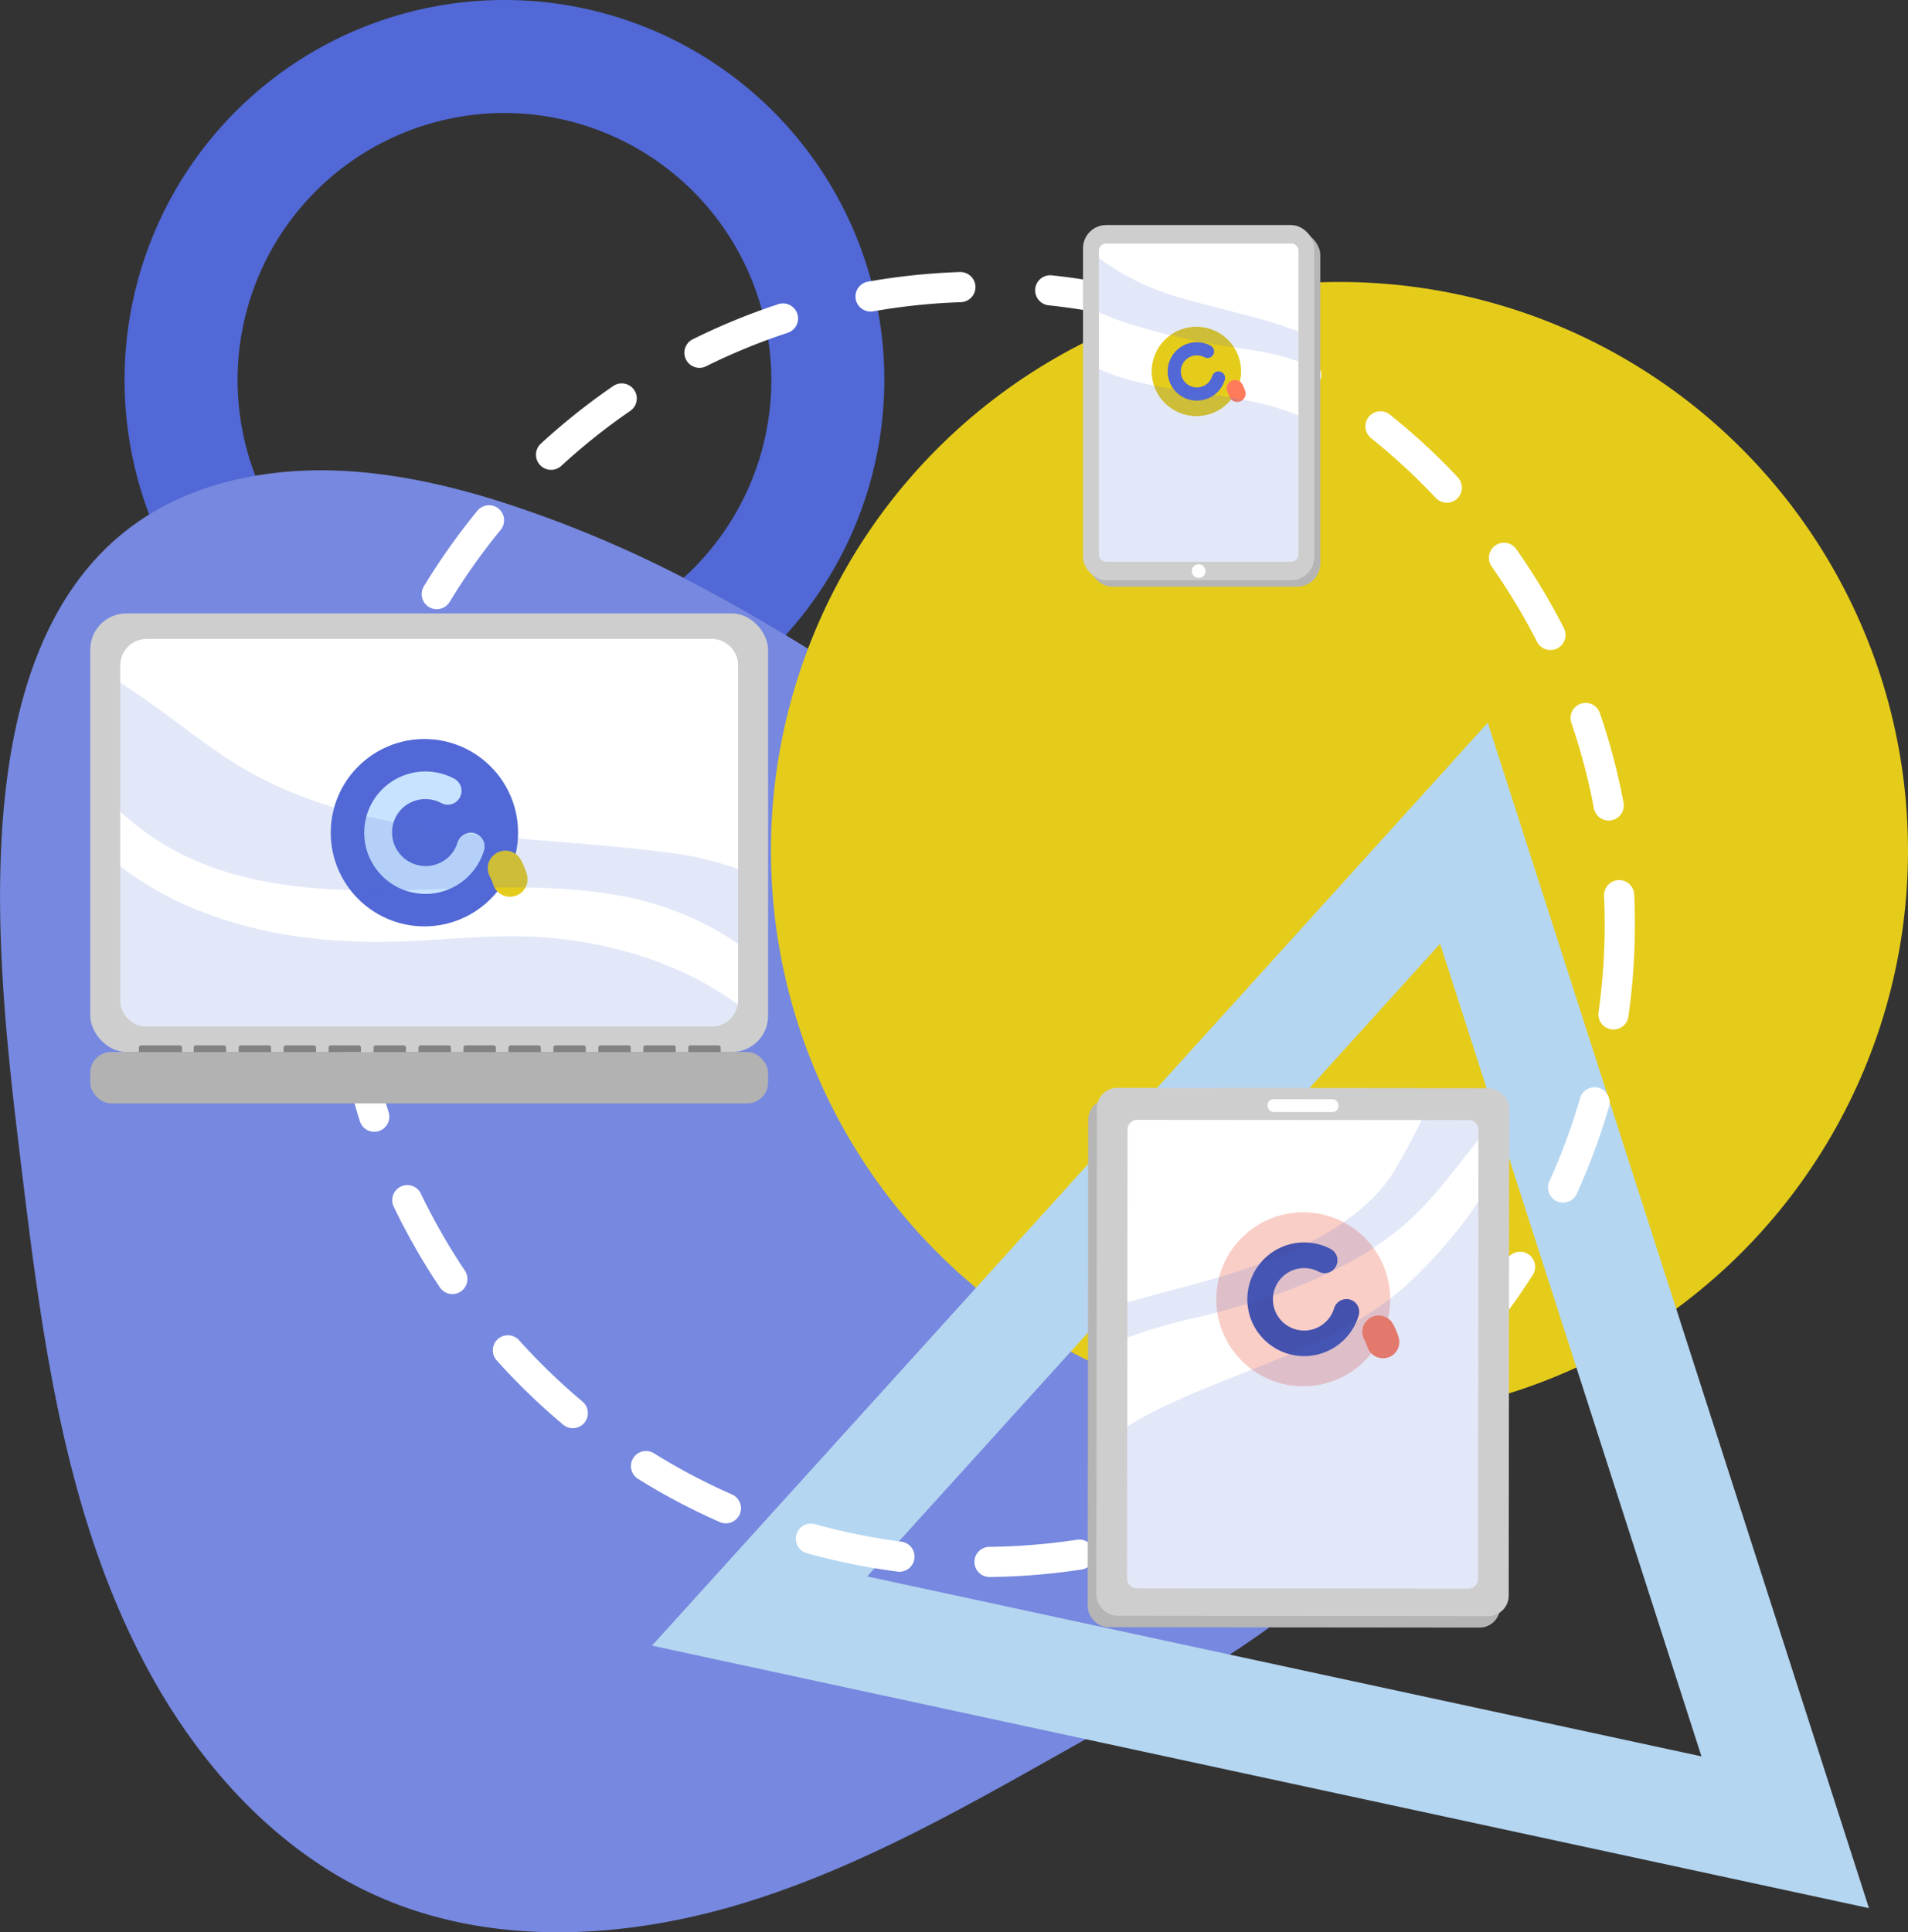 <svg xmlns="http://www.w3.org/2000/svg" width="253.259" height="256.436" viewBox="0 0 253.259 256.436"><rect x="0" y="0" width="253.259" height="256.436" fill="#333333" stroke="none"/><g transform="translate(-52.291 -442.683)"><path d="M119.249,543.529a50.423,50.423,0,1,1,50.423-50.423A50.48,50.48,0,0,1,119.249,543.529Zm0-85.846a35.423,35.423,0,1,0,35.423,35.423A35.463,35.463,0,0,0,119.249,457.683Z" fill="#5168d6"/><path d="M146.4,521.162a157.458,157.458,0,0,0-28.8-12.258c-9.724-2.954-20-4.738-30.063-3.294-42.159,6.051-36.4,58.883-32.671,89.806,2.862,23.732,5.783,48.151,17.222,69.14,6.861,12.59,17.007,23.8,30.085,29.678,15.18,6.824,32.925,5.868,48.842,1.005s30.436-13.348,44.949-21.493c10.607-5.952,21.374-11.815,30.676-19.653s17.158-17.919,20.163-29.705c2.193-8.6,1.708-17.7-.027-26.4-1.149-5.764-2.919-11.577-6.578-16.177-4.313-5.421-10.764-8.594-16.855-11.895C196.7,555.478,172.876,535.406,146.4,521.162Z" fill="#7688df"/><circle cx="75.464" cy="75.464" r="75.464" transform="translate(154.623 480.103)" fill="#e5cc1b"/><path d="M243.446,567.929l34.688,107.845-110.74-23.882,76.052-83.963M249.77,538.6,138.834,661.078l161.534,34.836L249.77,538.6Z" fill="#b5d6f1"/><path d="M183.646,651.967a2,2,0,0,1-.023-4,83.436,83.436,0,0,0,11.665-.95,2,2,0,0,1,.606,3.953,87.47,87.47,0,0,1-12.226,1Zm-11.964-.7a1.923,1.923,0,0,1-.261-.017,86.257,86.257,0,0,1-12.025-2.44,2,2,0,0,1,1.074-3.854,82.144,82.144,0,0,0,11.467,2.327,2,2,0,0,1-.255,3.984Zm35.6-2.924a2,2,0,0,1-.579-3.915,82.106,82.106,0,0,0,10.925-4.188,2,2,0,0,1,1.7,3.624,86.175,86.175,0,0,1-11.46,4.392A1.984,1.984,0,0,1,207.279,648.341Zm-58.643-3.492a2,2,0,0,1-.8-.17,86.512,86.512,0,0,1-10.857-5.73,2,2,0,1,1,2.113-3.4,82.618,82.618,0,0,0,10.353,5.464,2,2,0,0,1-.8,3.832Zm80.3-6.631a2,2,0,0,1-1.1-3.674,83.214,83.214,0,0,0,9.316-7.081,2,2,0,0,1,2.639,3.006,87.289,87.289,0,0,1-9.766,7.423A1.992,1.992,0,0,1,228.939,638.218Zm-100.616-6a1.987,1.987,0,0,1-1.284-.468,87.372,87.372,0,0,1-8.822-8.527,2,2,0,1,1,2.976-2.674,83.336,83.336,0,0,0,8.416,8.137,2,2,0,0,1-1.286,3.532ZM246.9,622.443a2,2,0,0,1-1.516-3.3,83.2,83.2,0,0,0,6.98-9.4,2,2,0,1,1,3.371,2.153,87.272,87.272,0,0,1-7.316,9.852A2,2,0,0,1,246.9,622.443Zm-134.558-8.019a2,2,0,0,1-1.663-.886,86.676,86.676,0,0,1-6.092-10.643,2,2,0,1,1,3.6-1.737,82.89,82.89,0,0,0,5.811,10.152,2,2,0,0,1-1.659,3.114Zm147.425-12.146a2,2,0,0,1-1.821-2.827,82.306,82.306,0,0,0,4.066-10.981,2,2,0,1,1,3.839,1.117,86.308,86.308,0,0,1-4.262,11.517A2,2,0,0,1,259.772,602.278Zm-157.8-9.393a2,2,0,0,1-1.907-1.4,86.3,86.3,0,0,1-2.853-11.935,2,2,0,1,1,3.947-.65,82.069,82.069,0,0,0,2.721,11.379,2,2,0,0,1-1.305,2.51A1.976,1.976,0,0,1,101.974,592.885ZM266.457,579.31a1.928,1.928,0,0,1-.283-.02,2,2,0,0,1-1.7-2.26,83.554,83.554,0,0,0,.819-11.676c0-1.254-.028-2.526-.085-3.78a2,2,0,0,1,4-.179c.059,1.313.089,2.645.089,3.959a87.741,87.741,0,0,1-.858,12.236A2,2,0,0,1,266.457,579.31ZM98.075,569.291a2,2,0,0,1-2-1.954q-.023-.99-.022-1.983a88.089,88.089,0,0,1,.6-10.27,2,2,0,1,1,3.973.469,83.788,83.788,0,0,0-.575,9.8q0,.946.02,1.891a2,2,0,0,1-1.953,2.045Zm167.748-17.713a2,2,0,0,1-1.963-1.629,82.412,82.412,0,0,0-2.983-11.315,2,2,0,1,1,3.785-1.293,86.472,86.472,0,0,1,3.128,11.866,2,2,0,0,1-1.594,2.336A1.9,1.9,0,0,1,265.823,551.578Zm-164.93-6.032a2,2,0,0,1-1.934-2.515,86.492,86.492,0,0,1,4-11.611,2,2,0,0,1,3.68,1.568,82.285,82.285,0,0,0-3.811,11.073A2,2,0,0,1,100.893,545.546Zm157.2-16.6a2,2,0,0,1-1.784-1.09,82.767,82.767,0,0,0-6.042-10.018,2,2,0,0,1,3.272-2.3,86.987,86.987,0,0,1,6.333,10.5,2,2,0,0,1-1.779,2.909Zm-147.83-5.414a2,2,0,0,1-1.708-3.037,87.345,87.345,0,0,1,7.089-10.017,2,2,0,1,1,3.094,2.535,83.128,83.128,0,0,0-6.763,9.556A2,2,0,0,1,110.268,523.535ZM244.336,509.4a1.992,1.992,0,0,1-1.457-.63,83.511,83.511,0,0,0-8.6-7.943,2,2,0,0,1,2.5-3.123,87.566,87.566,0,0,1,9.014,8.325,2,2,0,0,1-1.457,3.371Zm-118.9-4.367a2,2,0,0,1-1.355-3.472,87.566,87.566,0,0,1,9.6-7.645,2,2,0,0,1,2.266,3.3,83.117,83.117,0,0,0-9.154,7.293A1.993,1.993,0,0,1,125.431,505.035Zm100.231-10.583a1.984,1.984,0,0,1-1.015-.278,82.825,82.825,0,0,0-10.477-5.225,2,2,0,1,1,1.525-3.7,86.6,86.6,0,0,1,10.987,5.479,2,2,0,0,1-1.02,3.721ZM145.135,491.5a2,2,0,0,1-.891-3.792A86.552,86.552,0,0,1,155.6,483.05a2,2,0,0,1,1.25,3.8,82.175,82.175,0,0,0-10.828,4.438A1.991,1.991,0,0,1,145.135,491.5Zm58.412-6.169a2,2,0,0,1-.493-.061,82.677,82.677,0,0,0-11.518-2.063,2,2,0,1,1,.424-3.976,86.418,86.418,0,0,1,12.077,2.162,2,2,0,0,1-.49,3.938Zm-35.7-1.3a2,2,0,0,1-.347-3.97,87.076,87.076,0,0,1,12.2-1.275,2,2,0,1,1,.135,4A82.974,82.974,0,0,0,168.2,484,2,2,0,0,1,167.846,484.03Z" fill="#fff"/><rect width="89.969" height="58.204" rx="4.792" transform="translate(64.272 524.091)" fill="#cecece"/><path d="M150.264,531v44.389a3.8,3.8,0,0,1-.05.59,3.527,3.527,0,0,1-3.48,2.94H71.784a3.529,3.529,0,0,1-3.53-3.53V531a3.53,3.53,0,0,1,3.53-3.531h74.95A3.53,3.53,0,0,1,150.264,531Z" fill="#fff"/><rect width="89.969" height="6.827" rx="2.766" transform="translate(64.272 582.294)" fill="#b2b2b2"/><path d="M.3,0H5.423a.3.3,0,0,1,.3.3V.88a0,0,0,0,1,0,0H0a0,0,0,0,1,0,0V.3A.3.3,0,0,1,.3,0Z" transform="translate(70.725 581.415)" fill="#828282"/><path d="M.3,0H4a.3.3,0,0,1,.3.3V.88a0,0,0,0,1,0,0H0a0,0,0,0,1,0,0V.3A.3.3,0,0,1,.3,0Z" transform="translate(78.002 581.415)" fill="#828282"/><path d="M.3,0H4a.3.3,0,0,1,.3.3V.88a0,0,0,0,1,0,0H0a0,0,0,0,1,0,0V.3A.3.3,0,0,1,.3,0Z" transform="translate(83.97 581.415)" fill="#828282"/><path d="M.3,0H4a.3.3,0,0,1,.3.3V.88a0,0,0,0,1,0,0H0a0,0,0,0,1,0,0V.3A.3.3,0,0,1,.3,0Z" transform="translate(89.938 581.415)" fill="#828282"/><path d="M.3,0H4a.3.3,0,0,1,.3.3V.88a0,0,0,0,1,0,0H0a0,0,0,0,1,0,0V.3A.3.3,0,0,1,.3,0Z" transform="translate(95.906 581.415)" fill="#828282"/><path d="M.3,0H4a.3.3,0,0,1,.3.3V.88a0,0,0,0,1,0,0H0a0,0,0,0,1,0,0V.3A.3.3,0,0,1,.3,0Z" transform="translate(101.874 581.415)" fill="#828282"/><path d="M.3,0H4a.3.3,0,0,1,.3.3V.88a0,0,0,0,1,0,0H0a0,0,0,0,1,0,0V.3A.3.3,0,0,1,.3,0Z" transform="translate(107.842 581.415)" fill="#828282"/><path d="M.3,0H4a.3.3,0,0,1,.3.3V.88a0,0,0,0,1,0,0H0a0,0,0,0,1,0,0V.3A.3.3,0,0,1,.3,0Z" transform="translate(113.81 581.415)" fill="#828282"/><path d="M.3,0H4a.3.3,0,0,1,.3.3V.88a0,0,0,0,1,0,0H0a0,0,0,0,1,0,0V.3A.3.3,0,0,1,.3,0Z" transform="translate(119.778 581.415)" fill="#828282"/><path d="M.3,0H4a.3.3,0,0,1,.3.3V.88a0,0,0,0,1,0,0H0a0,0,0,0,1,0,0V.3A.3.3,0,0,1,.3,0Z" transform="translate(125.746 581.415)" fill="#828282"/><path d="M.3,0H4a.3.3,0,0,1,.3.3V.88a0,0,0,0,1,0,0H0a0,0,0,0,1,0,0V.3A.3.3,0,0,1,.3,0Z" transform="translate(131.714 581.415)" fill="#828282"/><path d="M.3,0H4a.3.3,0,0,1,.3.3V.88a0,0,0,0,1,0,0H0a0,0,0,0,1,0,0V.3A.3.3,0,0,1,.3,0Z" transform="translate(137.683 581.415)" fill="#828282"/><path d="M.3,0H4a.3.3,0,0,1,.3.3V.88a0,0,0,0,1,0,0H0a0,0,0,0,1,0,0V.3A.3.3,0,0,1,.3,0Z" transform="translate(143.651 581.415)" fill="#828282"/><circle cx="12.431" cy="12.431" r="12.431" transform="translate(96.194 540.762)" fill="#5168d6"/><path d="M114.789,553.192a1.823,1.823,0,0,1,1.752,2.338,8.124,8.124,0,1,1-3.964-9.511,1.829,1.829,0,0,1,.445,2.908l-.01.01a1.807,1.807,0,0,1-2.129.335,4.459,4.459,0,0,0-5.279.768h0a4.46,4.46,0,0,0,6.307,6.307v0a4.448,4.448,0,0,0,1.106-1.827,1.849,1.849,0,0,1,1.755-1.326Z" fill="#c7e3ff"/><path d="M119.988,561.69h-.023A2.358,2.358,0,0,1,117.727,560a5.666,5.666,0,0,0-.431-1.019,2.307,2.307,0,0,1,.427-2.717l.012-.012a2.332,2.332,0,0,1,3.708.568,10.279,10.279,0,0,1,.779,1.89A2.324,2.324,0,0,1,119.988,561.69Z" fill="#e5cc1b"/><path d="M150.264,558.007v9.929a40.509,40.509,0,0,0-16.38-6.5c-9.84-1.689-19.92-.72-29.91-.59s-20.4-.71-29.03-5.579a37.3,37.3,0,0,1-6.69-4.871V533.257c.88.58,1.64,1.109,2.2,1.49,4.8,3.209,9.18,7.01,14.17,9.939,8.07,4.73,17.44,6.99,26.79,8.24s18.82,1.571,28.18,2.74A45.731,45.731,0,0,1,150.264,558.007Z" fill="#4f6cd3" opacity="0.16"/><path d="M150.214,575.976a3.527,3.527,0,0,1-3.48,2.94H71.784a3.529,3.529,0,0,1-3.53-3.53v-17.74a42.753,42.753,0,0,0,10.87,6.05c8.16,3.19,17.04,4.2,25.8,3.95,5.19-.149,10.37-.73,15.57-.71C130.984,566.976,141.854,569.866,150.214,575.976Z" fill="#4f6cd3" opacity="0.16"/><rect width="54.736" height="70.063" rx="2.724" transform="matrix(1, 0.001, -0.001, 1, 196.735, 588.57)" fill="#b5b5b5"/><rect width="54.736" height="70.063" rx="2.724" transform="matrix(1, 0.001, -0.001, 1, 197.882, 587.048)" fill="#cecece"/><path d="M247.182,653.512l-44-.039a1.3,1.3,0,0,1-1.282-1.29L201.919,632l.013-11.806,0-4.681.026-22.94a1.283,1.283,0,0,1,1.287-1.271l37.731.03,6.272.01a1.275,1.275,0,0,1,1.282,1.289v1.31l-.008,8.174-.049,50.116A1.293,1.293,0,0,1,247.182,653.512Z" fill="#fff"/><circle cx="11.546" cy="11.546" r="11.546" transform="translate(213.732 603.569)" fill="#f9cec7"/><path d="M231,615.08a1.693,1.693,0,0,1,1.641,2.161,7.545,7.545,0,1,1-3.736-8.811,1.7,1.7,0,0,1,.43,2.7l-.009.009a1.678,1.678,0,0,1-1.976.323,4.147,4.147,0,0,0-4.9.744h0a4.143,4.143,0,1,0,5.9,5.822h0a4.135,4.135,0,0,0,1.016-1.7,1.718,1.718,0,0,1,1.623-1.242Z" fill="#4451ad"/><path d="M235.883,622.943h-.022a2.191,2.191,0,0,1-2.089-1.558,5.207,5.207,0,0,0-.406-.944,2.142,2.142,0,0,1,.382-2.526l.011-.011a2.165,2.165,0,0,1,3.447.506,9.484,9.484,0,0,1,.734,1.751A2.159,2.159,0,0,1,235.883,622.943Z" fill="#ff7b5a"/><path d="M247.182,653.512l-44-.039a1.3,1.3,0,0,1-1.282-1.29L201.919,632a46.154,46.154,0,0,1,4.886-2.666c10.674-5.1,22.7-7.957,31.682-15.654a64.373,64.373,0,0,0,8.925-9.924c.273-.354.657-.939,1.108-1.641l-.049,50.116A1.293,1.293,0,0,1,247.182,653.512Z" fill="#4f6cd3" opacity="0.16"/><path d="M248.528,593.94c-2.974,3.7-5.726,7.583-9.35,10.849-7.187,6.481-17.367,10.135-27.6,12.646a72.324,72.324,0,0,0-9.65,2.758l0-4.681c4.249-1.2,8.583-2.255,12.784-3.522,8.745-2.618,17.52-6.492,22.173-13.153a76.263,76.263,0,0,0,4.087-7.506l6.272.01a1.275,1.275,0,0,1,1.282,1.289Z" fill="#4f6cd3" opacity="0.16"/><rect width="9.399" height="1.697" rx="0.775" transform="matrix(1, 0.001, -0.001, 1, 220.549, 588.559)" fill="#fff"/><rect width="30.7" height="47.134" rx="3.083" transform="translate(196.84 473.418)" fill="#b5b5b5"/><rect width="30.7" height="47.134" rx="3.083" transform="translate(196.045 472.549)" fill="#cecece"/><path d="M224.639,475.974V516.26a.971.971,0,0,1-.973.969H199.123a.97.97,0,0,1-.969-.969V475.974a.97.97,0,0,1,.969-.968h24.543A.97.97,0,0,1,224.639,475.974Z" fill="#fff"/><circle cx="0.91" cy="0.91" r="0.91" transform="translate(210.485 517.564)" fill="#fff"/><circle cx="5.932" cy="5.932" r="5.932" transform="translate(205.161 486.043)" fill="#e5cc1b"/><path d="M214.035,491.975a.87.87,0,0,1,.836,1.115,3.876,3.876,0,1,1-1.892-4.538.872.872,0,0,1,.212,1.388l0,0a.864.864,0,0,1-1.017.16,2.129,2.129,0,0,0-2.519.366h0a2.128,2.128,0,1,0,3.009,3.01h0a2.132,2.132,0,0,0,.528-.872.882.882,0,0,1,.838-.633Z" fill="#5168d6"/><path d="M216.516,496.03H216.5a1.124,1.124,0,0,1-1.067-.807,2.647,2.647,0,0,0-.206-.486,1.1,1.1,0,0,1,.2-1.3l.006-.005a1.112,1.112,0,0,1,1.769.27,5,5,0,0,1,.372.9A1.11,1.11,0,0,1,216.516,496.03Z" fill="#ff7b5a"/><path d="M224.639,486.683v3.994c-3.13-1.212-6.667-1.589-10.031-2.119a83.6,83.6,0,0,1-11.963-2.772,39.172,39.172,0,0,1-4.491-1.651v-7.2a33.049,33.049,0,0,0,11,5.307c4.548,1.37,9.234,2.252,13.724,3.789C223.47,486.229,224.057,486.449,224.639,486.683Z" fill="#4f6cd3" opacity="0.16"/><path d="M224.639,497.816V516.26a.971.971,0,0,1-.973.969H199.123a.97.97,0,0,1-.969-.969V491.65a27.534,27.534,0,0,0,4.863,1.661c5.006,1.25,10.193,1.556,15.247,2.606A35.378,35.378,0,0,1,224.639,497.816Z" fill="#4f6cd3" opacity="0.16"/></g></svg>